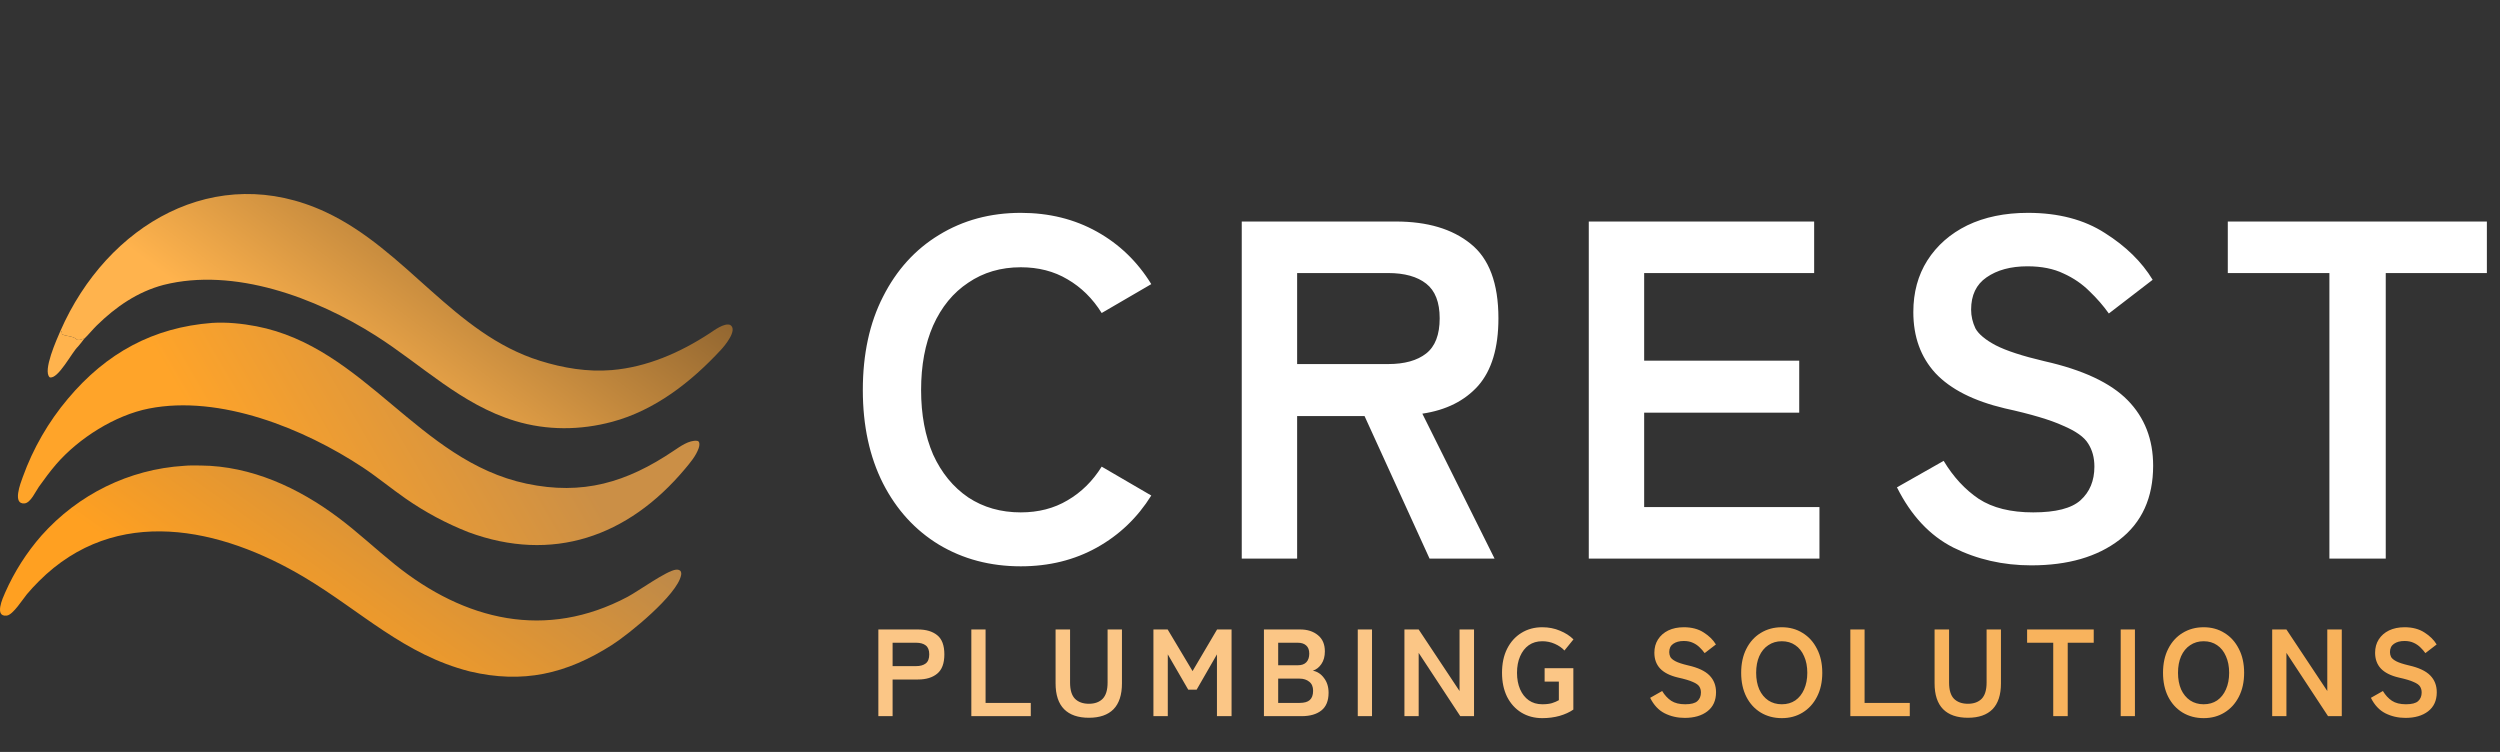 <svg width="3634" height="1093" viewBox="0 0 3634 1093" fill="none" xmlns="http://www.w3.org/2000/svg">
<rect x="0" y="0" width="3634" height="1093" fill="#333333" stroke="none"/>
<path d="M1483.8 823.2C1439.47 823.2 1399.8 812.7 1364.8 791.7C1330.27 770.7 1303.2 741.067 1283.6 702.8C1264 664.067 1254.2 618.8 1254.2 567C1254.2 514.733 1264 469.467 1283.6 431.2C1303.2 392.467 1330.27 362.6 1364.8 341.6C1399.8 320.133 1439.47 309.4 1483.8 309.4C1524.87 309.4 1561.73 318.5 1594.4 336.7C1627.07 354.9 1653.43 380.333 1673.5 413L1601.4 455C1588.33 434 1571.77 417.667 1551.7 406C1532.1 394.333 1509.47 388.5 1483.8 388.5C1454.87 388.5 1429.43 395.967 1407.5 410.9C1385.57 425.367 1368.53 446.133 1356.4 473.2C1344.73 499.8 1338.9 531.067 1338.9 567C1338.9 602.467 1344.73 633.733 1356.4 660.8C1368.53 687.4 1385.57 708.167 1407.5 723.1C1429.43 737.567 1454.87 744.8 1483.8 744.8C1509.47 744.8 1532.1 738.967 1551.7 727.3C1571.77 715.633 1588.33 699.3 1601.4 678.3L1673.5 720.3C1653.43 752.5 1627.07 777.7 1594.4 795.9C1561.73 814.1 1524.87 823.2 1483.8 823.2ZM1805.01 812V322H2029.01C2074.75 322 2110.91 332.733 2137.51 354.2C2164.58 375.667 2178.11 411.833 2178.11 462.7C2178.11 505.633 2168.31 538.3 2148.71 560.7C2129.11 582.633 2102.05 596.167 2067.51 601.3L2172.51 812H2078.01L1983.51 604.8H1885.51V812H1805.01ZM1885.51 529.2H2017.81C2041.61 529.2 2060.05 524.067 2073.11 513.8C2086.18 503.533 2092.71 486.5 2092.71 462.7C2092.71 439.367 2086.18 422.567 2073.11 412.3C2060.05 402.033 2041.61 396.9 2017.81 396.9H1885.51V529.2ZM2309.45 812V322H2637.05V396.9H2389.95V524.3H2615.35V599.9H2389.95V737.1H2644.75V812H2309.45ZM2952.71 821.8C2911.64 821.8 2873.84 813.167 2839.31 795.9C2805.24 778.633 2777.94 749.467 2757.41 708.4L2825.31 669.9C2839.31 693.233 2856.34 711.667 2876.41 725.2C2896.47 738.267 2922.84 744.8 2955.51 744.8C2988.17 744.8 3011.04 738.967 3024.11 727.3C3037.64 715.167 3044.41 698.833 3044.41 678.3C3044.41 665.233 3041.37 654.033 3035.31 644.7C3029.71 635.367 3017.57 626.733 2998.91 618.8C2980.71 610.4 2952.47 602 2914.21 593.6C2868.94 582.867 2835.34 565.833 2813.41 542.5C2791.94 519.167 2781.21 489.533 2781.21 453.6C2781.21 425.133 2787.97 400.167 2801.51 378.7C2815.51 356.767 2834.87 339.733 2859.61 327.6C2884.81 315.467 2914.21 309.4 2947.81 309.4C2992.14 309.4 3029.47 319.2 3059.81 338.8C3090.14 357.933 3113.24 380.567 3129.11 406.7L3065.41 455.7C3057.47 444.5 3048.14 433.767 3037.41 423.5C3026.67 412.767 3014.07 404.133 2999.61 397.6C2985.14 390.6 2967.64 387.1 2947.11 387.1C2922.84 387.1 2903.01 392.467 2887.61 403.2C2872.67 413.467 2865.21 429.1 2865.21 450.1C2865.21 459.433 2867.31 468.533 2871.51 477.4C2876.17 485.8 2885.97 493.967 2900.91 501.9C2916.31 509.833 2939.87 517.533 2971.61 525C3027.61 537.6 3067.97 556.5 3092.71 581.7C3117.44 606.9 3129.81 638.633 3129.81 676.9C3129.81 723.567 3113.47 759.5 3080.81 784.7C3048.61 809.433 3005.91 821.8 2952.71 821.8ZM3386.02 812V396.9H3238.32V322H3614.92V396.9H3467.92V812H3386.02Z" fill="white"></path>
<path d="M1276.78 1041V915H1334.38C1346.14 915 1355.44 917.76 1362.28 923.28C1369.24 928.8 1372.72 938.1 1372.72 951.18C1372.72 964.26 1369.24 973.62 1362.28 979.26C1355.44 984.9 1346.14 987.72 1334.38 987.72H1297.48V1041H1276.78ZM1297.48 968.28H1331.5C1337.62 968.28 1342.36 966.96 1345.72 964.32C1349.08 961.68 1350.76 957.3 1350.76 951.18C1350.76 945.18 1349.08 940.86 1345.72 938.22C1342.36 935.58 1337.62 934.26 1331.5 934.26H1297.48V968.28ZM1411.93 1041V915H1432.63V1021.74H1498.33V1041H1411.93ZM1582.81 1043.34C1567.09 1043.34 1555.09 1039.2 1546.81 1030.92C1538.53 1022.52 1534.39 1009.98 1534.39 993.3V915H1555.45V992.22C1555.45 1003.02 1557.85 1010.88 1562.65 1015.8C1567.57 1020.6 1574.29 1023 1582.81 1023C1591.33 1023 1597.99 1020.6 1602.79 1015.8C1607.59 1010.88 1609.99 1003.02 1609.99 992.22V915H1630.87V993.3C1630.87 1009.98 1626.79 1022.52 1618.63 1030.92C1610.47 1039.2 1598.53 1043.34 1582.81 1043.34ZM1676.62 1041V915H1697.32L1733.5 975.48L1769.14 915H1790.2V1041H1768.96V951.18L1739.44 1002.48H1727.2L1697.5 951.18V1041H1676.62ZM1837.26 1041V915H1890.18C1900.5 915 1909.02 917.76 1915.74 923.28C1922.46 928.68 1925.82 936.54 1925.82 946.86C1925.82 954.18 1924.14 960.3 1920.78 965.22C1917.54 970.02 1913.4 973.26 1908.36 974.94C1914.84 976.14 1920.24 979.68 1924.56 985.56C1929 991.32 1931.22 998.46 1931.22 1006.98C1931.22 1018.62 1927.74 1027.2 1920.78 1032.72C1913.82 1038.24 1904.28 1041 1892.16 1041H1837.26ZM1857.96 1021.74H1889.28C1895.88 1021.74 1900.74 1020.36 1903.86 1017.6C1907.1 1014.72 1908.72 1010.22 1908.72 1004.1C1908.72 998.22 1906.86 993.84 1903.14 990.96C1899.42 987.96 1894.8 986.46 1889.28 986.46H1857.96V1021.74ZM1857.96 967.02H1886.58C1892.1 967.02 1896.24 965.52 1899 962.52C1901.76 959.52 1903.14 955.38 1903.14 950.1C1903.14 944.82 1901.64 940.86 1898.64 938.22C1895.76 935.58 1891.62 934.26 1886.22 934.26H1857.96V967.02ZM1973.65 1041V915H1994.35V1041H1973.65ZM2041.48 1041V915H2062.18L2121.58 1004.46V915H2142.64V1041H2122.66L2062.18 949.02V1041H2041.48ZM2241.84 1043.88C2230.44 1043.88 2220.3 1041.18 2211.42 1035.78C2202.66 1030.38 2195.76 1022.76 2190.72 1012.92C2185.8 1002.96 2183.34 991.32 2183.34 978C2183.34 964.56 2185.8 952.92 2190.72 943.08C2195.76 933.12 2202.66 925.44 2211.42 920.04C2220.3 914.52 2230.44 911.76 2241.84 911.76C2251.2 911.76 2259.78 913.44 2267.58 916.8C2275.5 920.04 2282.04 924.24 2287.2 929.4L2274.06 945.6C2270.46 941.64 2265.78 938.4 2260.02 935.88C2254.38 933.36 2248.32 932.1 2241.84 932.1C2234.28 932.1 2227.74 934.02 2222.22 937.86C2216.82 941.7 2212.62 947.1 2209.62 954.06C2206.62 960.9 2205.12 968.88 2205.12 978C2205.12 987 2206.62 994.98 2209.62 1001.94C2212.62 1008.78 2216.82 1014.12 2222.22 1017.96C2227.74 1021.8 2234.28 1023.72 2241.84 1023.72C2247.48 1023.72 2252.16 1023.18 2255.88 1022.1C2259.72 1020.9 2263.08 1019.46 2265.96 1017.78V990.78H2245.26V971.34H2287.02V1031.46C2281.5 1035.3 2274.78 1038.36 2266.86 1040.64C2259.06 1042.8 2250.72 1043.88 2241.84 1043.88Z" fill="url(#paint0_linear_16_45)"></path>
<path d="M2448.89 1043.52C2438.33 1043.52 2428.61 1041.3 2419.73 1036.86C2410.97 1032.42 2403.95 1024.92 2398.67 1014.36L2416.13 1004.46C2419.73 1010.46 2424.11 1015.2 2429.27 1018.68C2434.43 1022.04 2441.21 1023.72 2449.61 1023.72C2458.01 1023.72 2463.89 1022.22 2467.25 1019.22C2470.73 1016.1 2472.47 1011.9 2472.47 1006.62C2472.47 1003.26 2471.69 1000.38 2470.13 997.98C2468.69 995.58 2465.57 993.36 2460.77 991.32C2456.09 989.16 2448.83 987 2438.99 984.84C2427.35 982.08 2418.71 977.7 2413.07 971.7C2407.55 965.7 2404.79 958.08 2404.79 948.84C2404.79 941.52 2406.53 935.1 2410.01 929.58C2413.61 923.94 2418.59 919.56 2424.95 916.44C2431.43 913.32 2438.99 911.76 2447.63 911.76C2459.03 911.76 2468.63 914.28 2476.43 919.32C2484.23 924.24 2490.17 930.06 2494.25 936.78L2477.87 949.38C2475.83 946.5 2473.43 943.74 2470.67 941.1C2467.91 938.34 2464.67 936.12 2460.95 934.44C2457.23 932.64 2452.73 931.74 2447.45 931.74C2441.21 931.74 2436.11 933.12 2432.15 935.88C2428.31 938.52 2426.39 942.54 2426.39 947.94C2426.39 950.34 2426.93 952.68 2428.01 954.96C2429.21 957.12 2431.73 959.22 2435.57 961.26C2439.53 963.3 2445.59 965.28 2453.75 967.2C2468.15 970.44 2478.53 975.3 2484.89 981.78C2491.25 988.26 2494.43 996.42 2494.43 1006.26C2494.43 1018.26 2490.23 1027.5 2481.83 1033.98C2473.55 1040.34 2462.57 1043.52 2448.89 1043.52ZM2590.01 1043.88C2578.61 1043.88 2568.41 1041.18 2559.41 1035.78C2550.53 1030.38 2543.57 1022.76 2538.53 1012.92C2533.49 1002.96 2530.97 991.32 2530.97 978C2530.97 964.56 2533.49 952.92 2538.53 943.08C2543.57 933.12 2550.53 925.44 2559.41 920.04C2568.41 914.52 2578.61 911.76 2590.01 911.76C2601.41 911.76 2611.49 914.52 2620.25 920.04C2629.13 925.44 2636.09 933.12 2641.13 943.08C2646.29 952.92 2648.87 964.56 2648.87 978C2648.87 991.32 2646.29 1002.96 2641.13 1012.92C2636.09 1022.76 2629.13 1030.38 2620.25 1035.78C2611.49 1041.18 2601.41 1043.88 2590.01 1043.88ZM2590.01 1023.72C2597.57 1023.72 2604.11 1021.86 2609.63 1018.14C2615.15 1014.3 2619.41 1008.96 2622.41 1002.12C2625.53 995.16 2627.09 987.12 2627.09 978C2627.09 968.76 2625.53 960.72 2622.41 953.88C2619.41 946.92 2615.15 941.58 2609.63 937.86C2604.11 934.02 2597.57 932.1 2590.01 932.1C2582.57 932.1 2576.03 934.02 2570.39 937.86C2564.75 941.58 2560.37 946.92 2557.25 953.88C2554.25 960.72 2552.75 968.76 2552.75 978C2552.75 987.12 2554.25 995.16 2557.25 1002.12C2560.37 1008.96 2564.75 1014.3 2570.39 1018.14C2576.03 1021.86 2582.57 1023.72 2590.01 1023.72ZM2689.65 1041V915H2710.35V1021.74H2776.05V1041H2689.65ZM2860.53 1043.34C2844.81 1043.34 2832.81 1039.2 2824.53 1030.92C2816.25 1022.52 2812.11 1009.98 2812.11 993.3V915H2833.17V992.22C2833.17 1003.02 2835.57 1010.88 2840.37 1015.8C2845.29 1020.6 2852.01 1023 2860.53 1023C2869.05 1023 2875.71 1020.6 2880.51 1015.8C2885.31 1010.88 2887.71 1003.02 2887.71 992.22V915H2908.59V993.3C2908.59 1009.98 2904.51 1022.52 2896.35 1030.92C2888.19 1039.2 2876.25 1043.34 2860.53 1043.34ZM2984.58 1041V934.26H2946.6V915H3043.44V934.26H3005.64V1041H2984.58ZM3082.64 1041V915H3103.34V1041H3082.64ZM3203.21 1043.88C3191.81 1043.88 3181.61 1041.18 3172.61 1035.78C3163.73 1030.38 3156.77 1022.76 3151.73 1012.92C3146.69 1002.96 3144.17 991.32 3144.17 978C3144.17 964.56 3146.69 952.92 3151.73 943.08C3156.77 933.12 3163.73 925.44 3172.61 920.04C3181.61 914.52 3191.81 911.76 3203.21 911.76C3214.61 911.76 3224.69 914.52 3233.45 920.04C3242.33 925.44 3249.29 933.12 3254.33 943.08C3259.49 952.92 3262.07 964.56 3262.07 978C3262.07 991.32 3259.49 1002.96 3254.33 1012.92C3249.29 1022.76 3242.33 1030.38 3233.45 1035.78C3224.69 1041.18 3214.61 1043.88 3203.21 1043.88ZM3203.21 1023.72C3210.77 1023.72 3217.31 1021.86 3222.83 1018.14C3228.35 1014.3 3232.61 1008.96 3235.61 1002.12C3238.73 995.16 3240.29 987.12 3240.29 978C3240.29 968.76 3238.73 960.72 3235.61 953.88C3232.61 946.92 3228.35 941.58 3222.83 937.86C3217.31 934.02 3210.77 932.1 3203.21 932.1C3195.77 932.1 3189.23 934.02 3183.59 937.86C3177.95 941.58 3173.57 946.92 3170.45 953.88C3167.45 960.72 3165.95 968.76 3165.95 978C3165.95 987.12 3167.45 995.16 3170.45 1002.12C3173.57 1008.96 3177.95 1014.3 3183.59 1018.14C3189.23 1021.86 3195.77 1023.72 3203.21 1023.72ZM3302.85 1041V915H3323.55L3382.95 1004.46V915H3404.01V1041H3384.03L3323.55 949.02V1041H3302.85ZM3496.55 1043.52C3485.99 1043.52 3476.27 1041.3 3467.39 1036.86C3458.63 1032.42 3451.61 1024.92 3446.33 1014.36L3463.79 1004.46C3467.39 1010.46 3471.77 1015.2 3476.93 1018.68C3482.09 1022.04 3488.87 1023.72 3497.27 1023.72C3505.67 1023.72 3511.55 1022.22 3514.91 1019.22C3518.39 1016.1 3520.13 1011.9 3520.13 1006.62C3520.13 1003.26 3519.35 1000.38 3517.79 997.98C3516.35 995.58 3513.23 993.36 3508.43 991.32C3503.75 989.16 3496.49 987 3486.65 984.84C3475.01 982.08 3466.37 977.7 3460.73 971.7C3455.21 965.7 3452.45 958.08 3452.45 948.84C3452.45 941.52 3454.19 935.1 3457.67 929.58C3461.27 923.94 3466.25 919.56 3472.61 916.44C3479.09 913.32 3486.65 911.76 3495.29 911.76C3506.69 911.76 3516.29 914.28 3524.09 919.32C3531.89 924.24 3537.83 930.06 3541.91 936.78L3525.53 949.38C3523.49 946.5 3521.09 943.74 3518.33 941.1C3515.57 938.34 3512.33 936.12 3508.61 934.44C3504.89 932.64 3500.39 931.74 3495.11 931.74C3488.87 931.74 3483.77 933.12 3479.81 935.88C3475.97 938.52 3474.05 942.54 3474.05 947.94C3474.05 950.34 3474.59 952.68 3475.67 954.96C3476.87 957.12 3479.39 959.22 3483.23 961.26C3487.19 963.3 3493.25 965.28 3501.41 967.2C3515.81 970.44 3526.19 975.3 3532.55 981.78C3538.91 988.26 3542.09 996.42 3542.09 1006.26C3542.09 1018.26 3537.89 1027.5 3529.49 1033.98C3521.21 1040.34 3510.23 1043.52 3496.55 1043.52Z" fill="url(#paint1_linear_16_45)"></path>
<path d="M87.83 480.984C155.637 326.275 313.682 233.771 473.259 308.18C590.528 362.86 659.442 485.245 784.843 524.418C818.687 534.99 853.823 540.922 889.314 537.958C940.524 533.679 989.001 512.402 1031.84 484.292C1038.26 480.082 1052.67 469.119 1061.29 472.255C1073.14 479.248 1053.29 502.816 1047.81 508.671C1004.36 555.588 951.811 596.521 889.799 613.145C843.492 625.56 794.945 625.898 748.846 611.908C670.335 588.082 613.434 530.568 546.044 487.813C459.163 432.692 340.617 388.322 237.784 414.131C200.014 424.096 168.28 445.974 140.532 473.225C134.426 479.222 128.491 486.727 122.48 492.372C118.622 492.317 118.43 494.891 112.225 493.966C106.59 487.76 94.567 489.179 90.13 485.595C90.056 484.061 89.971 483.24 89.742 481.723L87.83 480.984Z" fill="url(#paint2_linear_16_45)"></path>
<path d="M308.357 469.372C328.98 468.011 352.1 470.314 372.434 474.218C530.504 504.562 607.846 669.851 765.457 703.065C846.817 720.209 910.674 701.566 979.476 655.118C988.981 648.846 1001.37 639.651 1013.24 640.753C1018.04 641.197 1016.7 648.418 1015.58 651.597C1011.53 662.901 1003.35 672.476 995.767 681.534C912.723 780.666 802.534 818.542 680.917 773.546C648.805 760.941 618.222 744.589 589.771 724.812C569.446 710.708 547.655 692.82 527.273 679.364C441.811 622.941 319.877 573.559 216.575 593.836C167.372 603.492 114.61 636.843 81.665 674.831C72.72 685.254 64.528 696.397 56.538 707.578C51.827 714.171 44.58 730.862 35.802 731.735C17.544 733.55 29.988 702.042 33.011 693.652C48.066 651.825 70.376 613.124 98.869 579.407C154.873 512.796 222.95 475.942 308.357 469.372Z" fill="url(#paint3_linear_16_45)"></path>
<path d="M267.321 677.139C275.355 676.349 283.761 676.603 291.828 676.673C365.291 677.307 434.063 709.044 492.421 752.893C520.625 774.084 546.466 798.39 573.954 820.512C675.787 902.466 793.587 930.51 912.269 867.552C927.98 859.217 969.209 829.375 982.531 828.103C985.223 827.846 987.037 828.111 989.19 829.937C990.354 832.095 990.504 833.739 990.036 836.108C984.384 864.789 914.436 921.622 889.624 937.441C823.286 979.737 760.071 994.212 682.993 976.005C587.518 951.724 525.13 888.595 443.147 839.571C320.809 766.416 168.559 732.962 56.712 844.695C50.569 850.798 44.689 857.173 39.087 863.799C33.137 870.964 18.959 893.639 9.998 894.794C-8.75 897.209 3.957 869.245 7.518 861.306C20.867 831.1 38.666 803.168 60.294 778.485C113.776 718.412 188.048 682.051 267.321 677.139Z" fill="url(#paint4_linear_16_45)"></path>
<path d="M87.827 480.984L89.739 481.723C89.968 483.24 90.053 484.061 90.127 485.595C94.564 489.179 106.587 487.76 112.222 493.966C118.427 494.891 118.619 492.317 122.477 492.372C121.316 493.97 114.541 502.786 113.217 503.978C104.873 511.493 84.251 552.1 72.253 548.451C61.623 539.362 82.793 492.627 87.827 480.984Z" fill="#FFB34D"></path>
<defs>
<linearGradient id="paint0_linear_16_45" x1="1264" y1="962.5" x2="3551" y2="962.5" gradientUnits="userSpaceOnUse">
<stop offset="1" stop-color="#FBC686"></stop>
</linearGradient>
<linearGradient id="paint1_linear_16_45" x1="1264" y1="962.5" x2="3551" y2="962.5" gradientUnits="userSpaceOnUse">
<stop stop-color="#F7BA67"></stop>
<stop offset="1" stop-color="#F8B15A"></stop>
</linearGradient>
<linearGradient id="paint2_linear_16_45" x1="403.279" y1="719.037" x2="755.493" y2="246.164" gradientUnits="userSpaceOnUse">
<stop offset="0.269" stop-color="#FFB34D"></stop>
<stop offset="1" stop-color="#936731"></stop>
</linearGradient>
<linearGradient id="paint3_linear_16_45" x1="314.41" y1="947.419" x2="825.428" y2="650.867" gradientUnits="userSpaceOnUse">
<stop offset="0.24" stop-color="#FFA429"></stop>
<stop offset="1" stop-color="#CB8F46"></stop>
</linearGradient>
<linearGradient id="paint4_linear_16_45" x1="317.33" y1="1114.08" x2="674.489" y2="609.024" gradientUnits="userSpaceOnUse">
<stop offset="0.283" stop-color="#FFA021"></stop>
<stop offset="1" stop-color="#BD8949"></stop>
</linearGradient>
</defs>
</svg>
